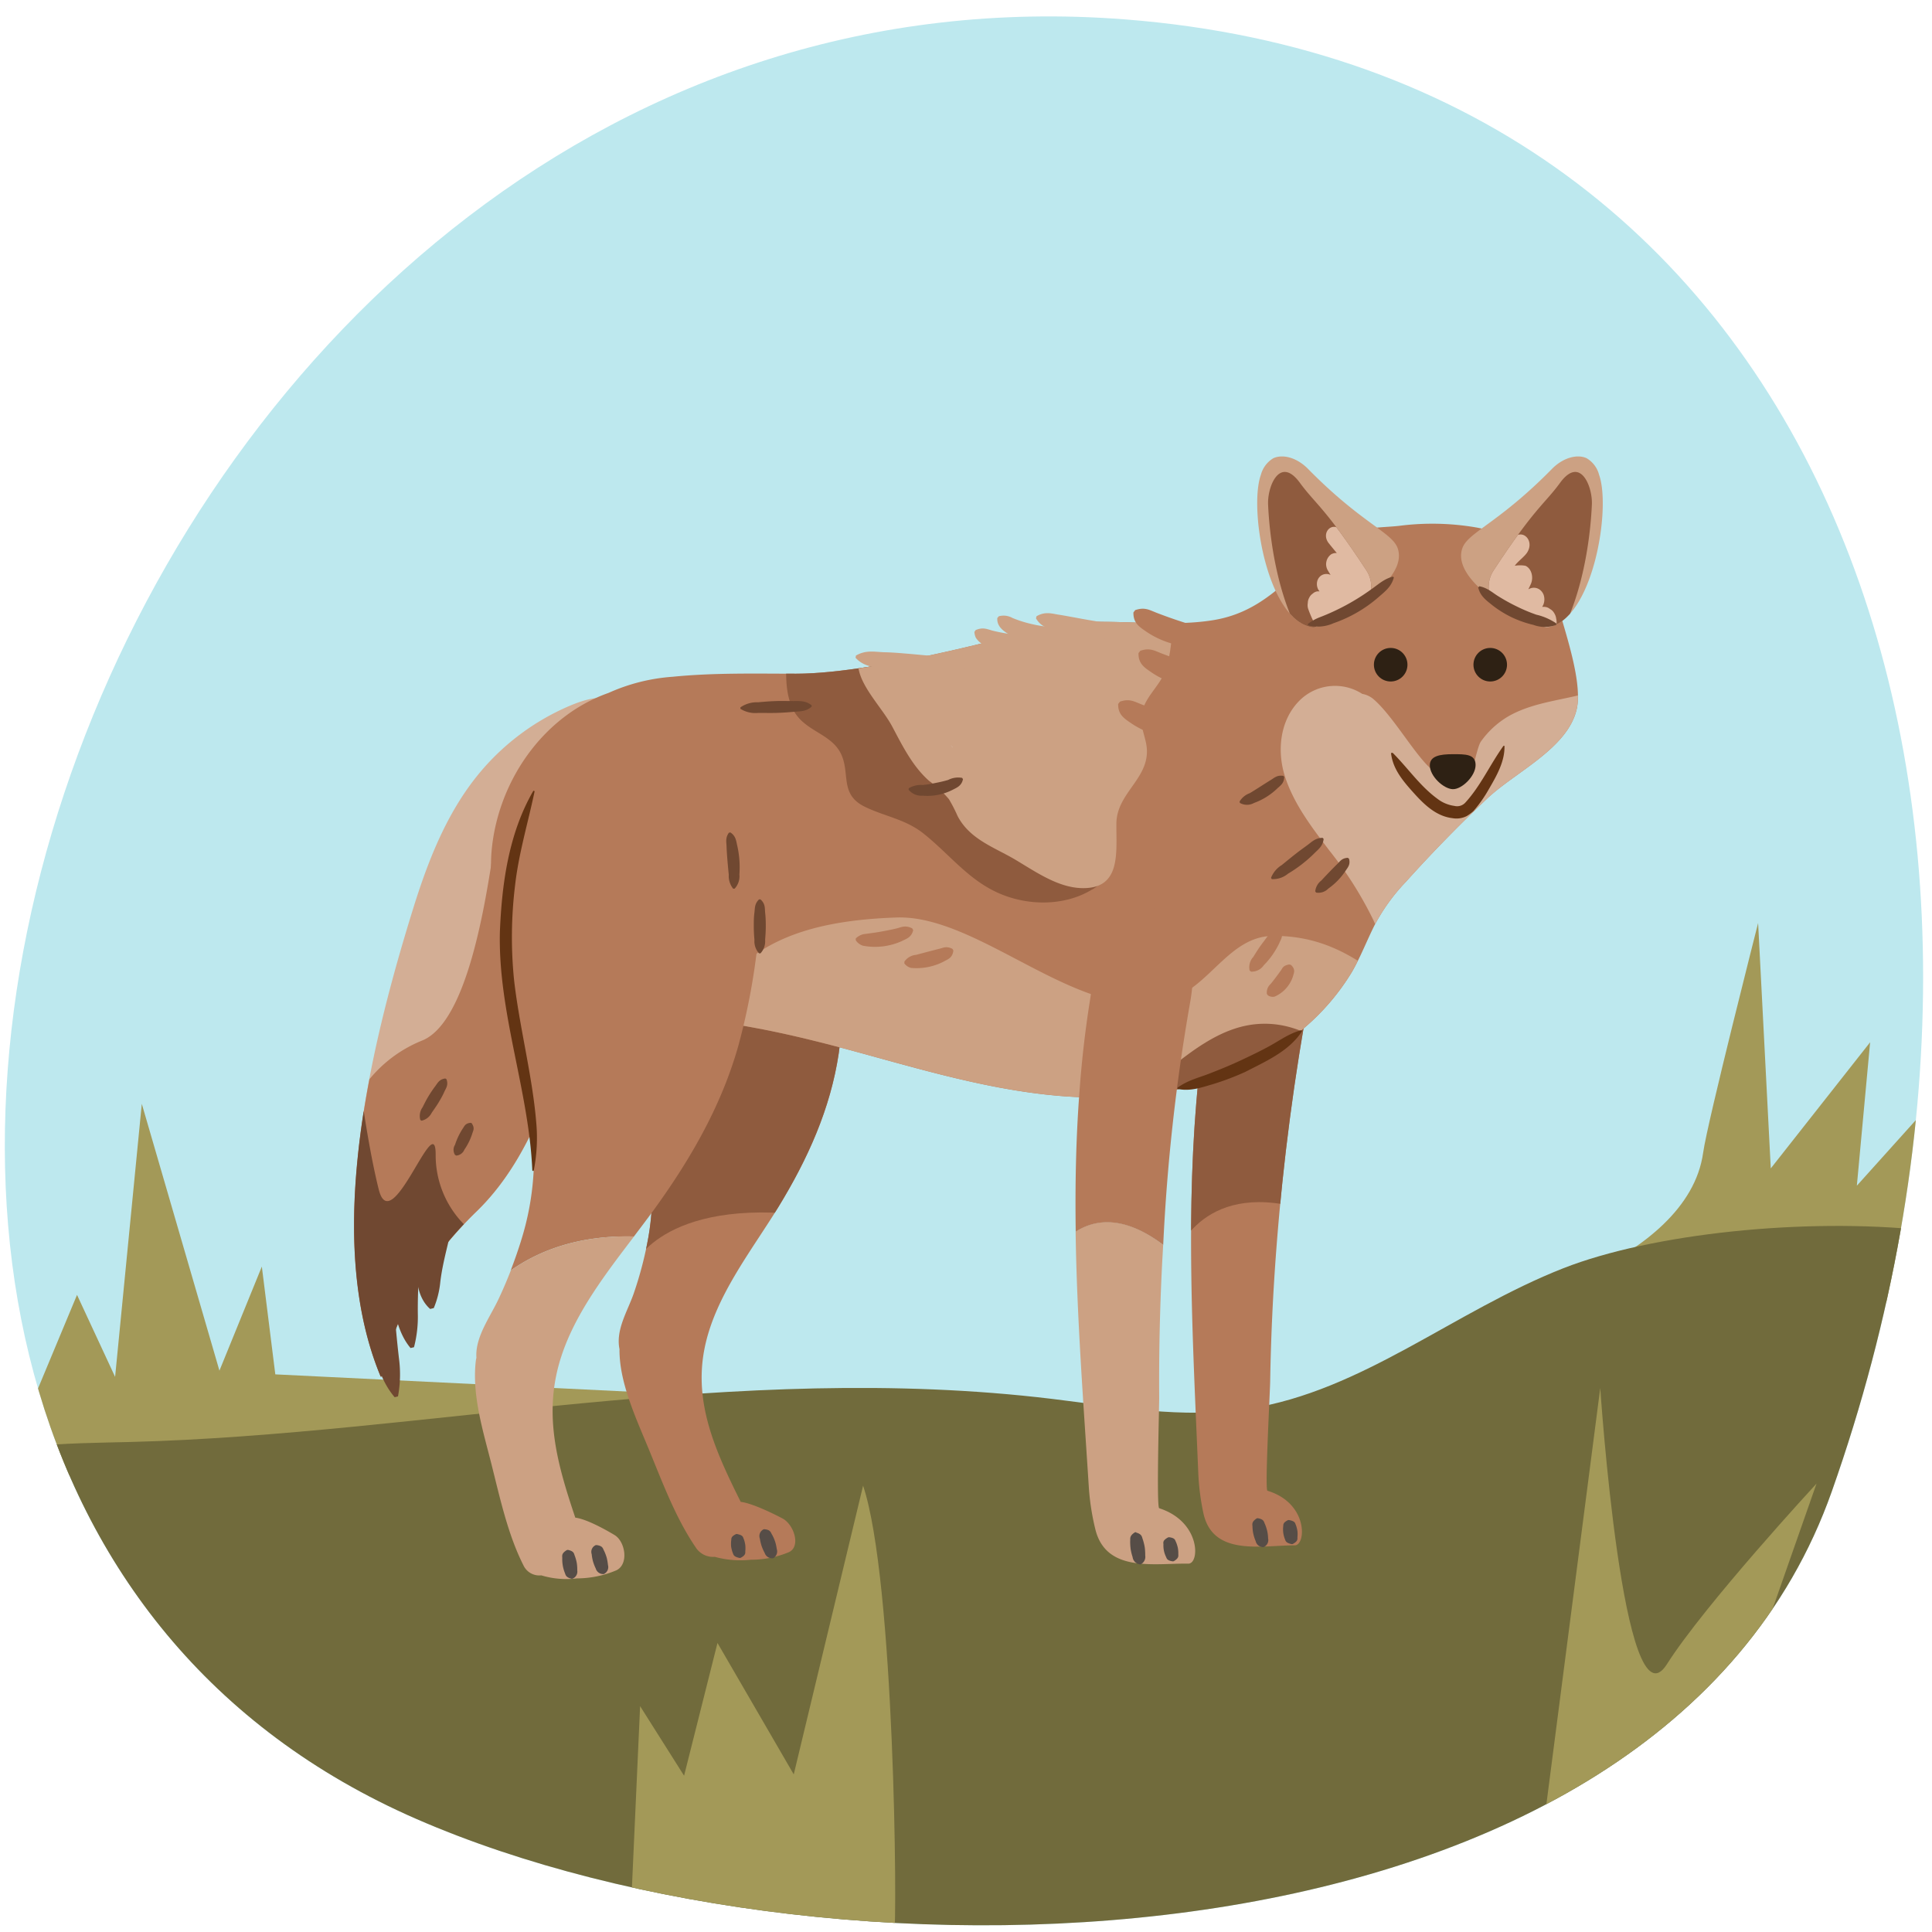 <svg xmlns="http://www.w3.org/2000/svg" xmlns:xlink="http://www.w3.org/1999/xlink" width="380" height="380" viewBox="0 0 380 380"><defs><clipPath id="a"><path d="M221.23,3.81c138.43,10.71,187,153.87,139.06,289.54-34,96.32-195.54,100.54-278.38,64.42C-81.36,286.57,21.26-11.66,221.23,3.81Z" fill="#bde8ee"/></clipPath><clipPath id="b"><path d="M235.76,211.89q.88-8.71,2.46-17.47c1.16-6.36,1.71-13,7.33-17.2,2.65-2,7.06-.68,8.4,2a11.2,11.2,0,0,1,.67,1.67c5.85,1.87,4.09,8.66,3.16,13.59a470.17,470.17,0,0,0-6.73,51.1q-1,13-1.22,26c0,1.69-1.09,21.46-.54,21.63,8.07,2.45,7.6,10.72,5.39,10.74-6.61,0-16.18,2.22-18-6.39a47,47,0,0,1-1-8C234.6,263.6,233.1,237.83,235.76,211.89Z" fill="#b57a59"/></clipPath><clipPath id="c"><path d="M121.85,266a4.12,4.12,0,0,1,0-.51l0-.12c-.79-3.84,1.61-7.51,2.81-11a73.85,73.85,0,0,0,2.88-11.1,49.27,49.27,0,0,0-1.47-23c-2.37-7.85-5.5-15.54-6.47-23.63-.89-7.38.19-16.33,6.56-20.84,1.77-1.25,4.52-.74,6.38.67a8.12,8.12,0,0,1,4.58.65,6.22,6.22,0,0,1,6.91-2.86,6.22,6.22,0,0,1,3.68-2.27,7,7,0,0,1,5.41,1c0-.52.08-1,.15-1.55.67-5.24,9.73-5.31,11.16,0,1.58,5.83,1.48,12,1.55,17.9a111.82,111.82,0,0,1-1,17.77c-1.63,11-6.16,20.93-11.88,30.29-5.34,8.72-12.57,17.7-14.56,28-2.06,10.64,2.16,20,7.15,30,2.21.26,6.2,2.2,8.2,3.25,2.28,1.21,3.65,5.48,1.32,6.62a19.34,19.34,0,0,1-7.52,1.51,18.87,18.87,0,0,1-7.1-.57,4.07,4.07,0,0,1-3.8-1.93c-3.87-5.7-6.43-12.55-9-18.8C125.27,279.32,122,272.47,121.85,266Z" fill="#b57a59"/></clipPath><clipPath id="d"><path d="M96.78,166.49c1.51-13.29,10.26-25.75,22.93-30.21a36.93,36.93,0,0,1,12.6-3.17c8-.8,16.18-.61,24.23-.6,16.63,0,47.46-8.81,47.5-8.82,10.51-3,23.62.09,34.63-1.72,13.26-2.18,17.19-13.66,28.79-17.55,2.31-.78,5.33-.71,7.8-1a50.85,50.85,0,0,1,15.19.34c3.44.64,3.56,1.54,6.28,3.81,4.32,3.61,8.09,5.9,10.37,13.89,1.33,4.68,4.14,13.37,3,18.09-1.81,7.69-12.06,12.29-17.58,17.5s-10.91,10.72-16,16.39a37.72,37.72,0,0,0-6.14,8.5c-1.55,3.07-2.77,6.31-4.51,9.29a45.1,45.1,0,0,1-9.4,11c-10.87,9.43-25,13.4-39.2,13.63-15.77.26-31.09-4.09-46.16-8.25-7.89-2.18-15.79-4.24-23.85-5.67-7.59-1.35-15.25-2.35-22.73-4.21-7.31-1.82-14.73-4.45-20.4-9.59C98,182.58,95.86,174.5,96.78,166.49Z" fill="#b57a59"/></clipPath><clipPath id="e"><path d="M257.28,92.23c-2.26-2.29-5-2.93-6.82-2.11A5.41,5.41,0,0,0,248,93.39c-2.42,6.77,1.31,28.89,10.27,30,1.38.18,19.06-8.18,16.66-15.49C273.86,104.69,267.91,103.05,257.28,92.23Z" fill="#cca183"/></clipPath><clipPath id="f"><path d="M268.74,112.17c2.95,4.5-1.18,11-8.17,14.32a3.76,3.76,0,0,1-4.9-1.58c-4.69-8.59-6-19.82-6.25-25.66-.17-3.56,2.31-9.69,6.25-4.29C258.74,99.15,260.64,99.83,268.74,112.17Z" fill="#8f5b3e"/></clipPath><clipPath id="g"><path d="M305.25,92.23c2.25-2.29,5.05-2.93,6.81-2.11a5.34,5.34,0,0,1,2.46,3.27c2.43,6.77-1.31,28.89-10.27,30-1.38.18-19.06-8.18-16.65-15.49C288.66,104.69,294.62,103.05,305.25,92.23Z" fill="#cca183"/></clipPath><clipPath id="h"><path d="M293.79,112.17c-3,4.5,1.18,11,8.17,14.32a3.75,3.75,0,0,0,4.89-1.58c4.69-8.59,6-19.82,6.25-25.66.17-3.56-2.3-9.69-6.25-4.29C303.79,99.15,301.88,99.83,293.79,112.17Z" fill="#8f5b3e"/></clipPath></defs><path d="M221.23,3.81c138.43,10.71,187,153.87,139.06,289.54-34,96.32-195.54,100.54-278.38,64.42C-81.36,286.57,21.26-11.66,221.23,3.81Z" fill="#bde8ee"/><g clip-path="url(#a)"><path d="M395,258.5c-4.73-.43-88-10-101.53-1.15,0,0,38.46-8.68,41.52-30.64.83-6,10.81-45.16,10.81-45.16l2.49,48.26L367.83,205l-2.61,28.21,20.57-22.87-9.52,27.88L402,241.41Z" fill="#a39958"/><polygon points="176.09 276.28 54.15 270.32 51.5 249.12 43.16 269.59 27.89 217.11 22.64 270.81 15.15 254.69 -0.15 291.39 176.09 276.28" fill="#a39958"/><path d="M-44.07,302.71c10.93,1.65,21-8.21,31.64-13.3,11.85-5.66,25.15-5.46,38.08-5.79,57.74-1.49,118.9-16,181.23-8.48,12.71,1.53,25.7,4,38.72,1.94,22.37-3.47,40.47-19.23,61.91-27.64,34.65-13.58,120.09-12.81,105.9,19.66-2.4,5.48-13.51,165.8-13.51,165.8L-53.54,358.31Z" fill="#716b3c"/><path d="M302.53,367.42,314.75,273s4.53,67.89,13.11,54.33c7.45-11.74,29.43-35.53,29.43-35.53l-21,59.89Z" fill="#a39958"/><path d="M175.86,381.28c.66-4,.1-70.59-6.1-89.07L156.12,349l-15-25.85-6.57,26.11-8.65-13.68-2.12,47Z" fill="#a39958"/></g><path d="M70.32,228c1.72-17.28,6.43-34.73,10.85-49,2.88-9.3,6.45-18.57,12.51-26.19a47.07,47.07,0,0,1,18.69-14.12c11.44-4.68,8.72,3.41,3,10-1.57,1.78-1.73,17.78-1.61,22.88.11,5.27.08,10.54-.27,15.79-.62,9.42-2.17,18.85-5.6,27.68-3.36,8.63-7.53,16.81-14.14,23.23-18.38,17.82-18.09,34.3-18.9,32.36C69.59,258,68.81,243.07,70.32,228Z" fill="#d3ae95"/><path d="M235.76,211.89q.88-8.71,2.46-17.47c1.16-6.36,1.71-13,7.33-17.2,2.65-2,7.06-.68,8.4,2a11.2,11.2,0,0,1,.67,1.67c5.85,1.87,4.09,8.66,3.16,13.59a470.17,470.17,0,0,0-6.73,51.1q-1,13-1.22,26c0,1.69-1.09,21.46-.54,21.63,8.07,2.45,7.6,10.72,5.39,10.74-6.61,0-16.18,2.22-18-6.39a47,47,0,0,1-1-8C234.6,263.6,233.1,237.83,235.76,211.89Z" fill="#b57a59"/><g clip-path="url(#b)"><path d="M236.79,175.24c0,1.24-5.39,71.35-5.39,71.35s5.39-15.35,26.55-8.29l10-66.8Z" fill="#8f5b3e"/></g><path d="M121.85,266a4.12,4.12,0,0,1,0-.51l0-.12c-.79-3.84,1.61-7.51,2.81-11a73.85,73.85,0,0,0,2.88-11.1,49.27,49.27,0,0,0-1.47-23c-2.37-7.85-5.5-15.54-6.47-23.63-.89-7.38.19-16.33,6.56-20.84,1.77-1.25,4.52-.74,6.38.67a8.12,8.12,0,0,1,4.58.65,6.22,6.22,0,0,1,6.91-2.86,6.22,6.22,0,0,1,3.68-2.27,7,7,0,0,1,5.41,1c0-.52.08-1,.15-1.55.67-5.24,9.73-5.31,11.16,0,1.58,5.83,1.48,12,1.55,17.9a111.82,111.82,0,0,1-1,17.77c-1.63,11-6.16,20.93-11.88,30.29-5.34,8.72-12.57,17.7-14.56,28-2.06,10.64,2.16,20,7.15,30,2.21.26,6.2,2.2,8.2,3.25,2.28,1.21,3.65,5.48,1.32,6.62a19.34,19.34,0,0,1-7.52,1.51,18.87,18.87,0,0,1-7.1-.57,4.07,4.07,0,0,1-3.8-1.93c-3.87-5.7-6.43-12.55-9-18.8C125.27,279.32,122,272.47,121.85,266Z" fill="#b57a59"/><g clip-path="url(#c)"><path d="M124.78,248.67s6.22-14.11,37.75-9.13l16.6-63.47L114.4,179.8Z" fill="#8f5b3e"/></g><path d="M113.45,187.35c.35-5.25.38-10.52.27-15.79,0-.52,0-1.18,0-1.91l-15.55-5.41c-.78-8.54-2.72,35.57-15.21,40.45a25.84,25.84,0,0,0-10.3,7.59c-1,5.19-1.79,10.46-2.31,15.71-1.51,15.08-.73,30,4.49,42.63.81,1.94.52-14.54,18.9-32.36,6.61-6.42,10.78-14.6,14.14-23.23C111.28,206.2,112.83,196.77,113.45,187.35Z" fill="#b57a59"/><path d="M96.78,166.49c1.51-13.29,10.26-25.75,22.93-30.21a36.93,36.93,0,0,1,12.6-3.17c8-.8,16.18-.61,24.23-.6,16.63,0,47.46-8.81,47.5-8.82,10.51-3,23.62.09,34.63-1.72,13.26-2.18,17.19-13.66,28.79-17.55,2.31-.78,5.33-.71,7.8-1a50.85,50.85,0,0,1,15.19.34c3.44.64,3.56,1.54,6.28,3.81,4.32,3.61,8.09,5.9,10.37,13.89,1.33,4.68,4.14,13.37,3,18.09-1.81,7.69-12.06,12.29-17.58,17.5s-10.91,10.72-16,16.39a37.72,37.72,0,0,0-6.14,8.5c-1.55,3.07-2.77,6.31-4.51,9.29a45.1,45.1,0,0,1-9.4,11c-10.87,9.43-25,13.4-39.2,13.63-15.77.26-31.09-4.09-46.16-8.25-7.89-2.18-15.79-4.24-23.85-5.67-7.59-1.35-15.25-2.35-22.73-4.21-7.31-1.82-14.73-4.45-20.4-9.59C98,182.58,95.86,174.5,96.78,166.49Z" fill="#b57a59"/><g clip-path="url(#d)"><path d="M150.91,72.07c.76-6.45,13-6.7,12.74,0-.76,20.44-1,41.76,8.78,61,.88,1.72,1.85,3.42,2.89,5.08l.21.2a14.06,14.06,0,0,1,3.08,4.58,69.74,69.74,0,0,0,4.86,5.8,28.54,28.54,0,0,1,13.28,8.58c.77.94,1.6,2.64,2.55,4.09,1.51.9,3,1.75,4.65,2.55,1.87.93,5.39-3.07,8.15-1.85s4.21,6.16,4.74,8.66a4.19,4.19,0,0,1,0,2,4.29,4.29,0,0,1-2.06,2.21c-4.76,2.89-10.9,3.2-16.24,1.5-7.26-2.31-11.09-7.84-16.68-12.35-3.66-3-7.61-3.44-11.72-5.42-5.3-2.57-2.65-6.92-5-10.94-2.12-3.57-7-4.09-9.09-8.09-2.43-4.75-.83-10.42-1.67-15.48-.58-3.43-1.94-6.83-2.62-10.27C149.06,100.19,149.29,86,150.91,72.07Z" fill="#8f5b3e"/><path d="M255.54,137.85a9.89,9.89,0,0,1,12.4-1.37,4.7,4.7,0,0,1,2.33,1.14c3.41,3,7.18,9.4,10.26,12.69s4.81,2.61,8.72,1.63c.67-1.06,1.32-5.15,2.06-6.14a17.43,17.43,0,0,1,5.4-4.93c4-2.28,8.56-2.92,13-3.93,4.16-.95,8.43-2.39,10.38-6.07a3,3,0,0,1,5.2,3,14.38,14.38,0,0,1-4.91,5.24c4.5,1.44,4.29,9-.63,10.7s-9.88,3-14.64,5a103.83,103.83,0,0,0-13.41,7.25l-.25.14a58,58,0,0,0,5.67,1.45,7.43,7.43,0,0,1,1.41.24c4.72,1.21,6.07,8.55,1.42,10.84a15.1,15.1,0,0,1-12.36.5c-.72.85-2.57,2.53-2.76,2.73-1.54,1.61-2.91,3.22-5.08,4a10.66,10.66,0,0,1-1.23.32,56.7,56.7,0,0,1,3,12.5c.21,1.74-1.53,3.33-3.1,3.52s-3.63-.79-3.93-2.57A61.77,61.77,0,0,0,270.14,181a73.58,73.58,0,0,0-8.67-13.71c-3.35-4.42-6.82-8.91-8.62-14.22C251.12,148,251.62,141.84,255.54,137.85Z" fill="#d3ae95"/><path d="M133.87,206.86c8.31-16.19,16-25.51,42.49-26.4,16.52-.56,36.37,21.15,53.38,16.25,8.14-2.34,11.89-12.58,20.67-12.63,8.44-.06,15,3.14,21.4,8.32a4.15,4.15,0,0,1,1.29,1.71c8.45.4,8.29,12.36,0,13-13.16,1.1-25.61,2.68-38.2,6.9a6.08,6.08,0,0,1-1.63.31,93.28,93.28,0,0,1-55,1.4,6.45,6.45,0,0,1-4.05-3.52,89.67,89.67,0,0,1-29.94-8.44c-2,7.89,2.31,16.85,7.43,23.34s-2.79,14.95-9.26,9.27C130.78,226.22,126.81,220.63,133.87,206.86Z" fill="#cca183"/><path d="M170.12,118.27a5.58,5.58,0,0,1,11,1c7.63-2.72,19.83-7.78,25.25-8,4-.18,9.72,1.94,13.94,3.93a28.57,28.57,0,0,1,4-9.34c3.61-5.17,11.54-2.37,10,4.51-.95,4.26-3.07,7.47-3.55,12-.34,3.18-.46,6.51-1.55,9.53-1.22,3.4-4.72,5.63-4.74,9.55,0,1.7.7,3.29,1,5,1.1,6.49-5.83,9.27-5.89,15.52-.05,5.77,1,12.92-6.84,12.71-4.73-.13-9.12-3.27-13.14-5.65s-8.85-3.92-11.26-8.54a29.94,29.94,0,0,0-1.69-3.29,21.42,21.42,0,0,0-3.86-3.57c-3.26-2.85-5.25-6.86-7.3-10.73-1.79-3.36-5.64-7.24-6.52-10.91C167.83,127.49,168.82,122.56,170.12,118.27Z" fill="#cca183"/><path d="M187.32,146.89a1.67,1.67,0,0,0,.08.2c-.15-.2-.31-.39-.45-.59C187.07,146.63,187.18,146.76,187.32,146.89Z" fill="#d6beac"/><path d="M205.41,241.32a90.89,90.89,0,0,1,24.29-30.86c5-4,10.54-8.3,17.13-9,7.23-.74,12.72,2.73,18.24,6.87,4.95,3.72.8,11.38-4.94,8.45-4.34-2.21-9-4-13.7-1.9-4.54,2.06-8.54,5.87-12.11,9.26a86.92,86.92,0,0,0-17.59,23.76C212.88,255.48,201.73,248.85,205.41,241.32Z" fill="#8f5b3e"/></g><path d="M145.26,205.56a130.63,130.63,0,0,0,3.62-18.71c.79-6.21.57-13.87-1.34-19.68-6.08-18.47-22.75-12.18-33.31-6-11.83,6.9-12.61,25.65-12.79,33.43-.2,8.51,1.8,16.61,3,24.88a54.8,54.8,0,0,1-1.87,24.28c-.63,2.06-1.35,4.11-2.13,6.14,5.29-3.74,13.13-7,24.24-6.69,1.46-1.93,2.91-3.84,4.27-5.73C136.07,227.6,142,217.18,145.26,205.56Z" fill="#b57a59"/><path d="M228,296.65c-.56-.18,0-20,0-21.73q-.09-13.05.56-26.08c.07-1.33.15-2.66.22-4-7.87-6-13.56-5-17.22-2.59.24,16.78,1.53,33.57,2.61,50.46a48.35,48.35,0,0,0,1.25,8c2.08,8.7,11.65,6.73,18.29,6.84C236,307.61,236.21,299.3,228,296.65Z" fill="#cca183"/><circle cx="273.53" cy="130.74" r="3.3" fill="#2e2114"/><circle cx="293.11" cy="130.74" r="3.3" fill="#2e2114"/><path d="M281.23,150.47c-.05,2.17,2.7,4.69,4.5,4.75s4.5-2.58,4.5-4.75-2-2.13-4.5-2.13S281.27,148.69,281.23,150.47Z" fill="#2e2114"/><path d="M273.93,148.08c3,3,5.35,6.51,8.75,9a7,7,0,0,0,3.38,1.43,2.19,2.19,0,0,0,2.2-.7c3-3.3,4.79-7.39,7.44-11.09a.15.15,0,0,1,.21,0c.09,3-1.53,5.85-3,8.37a26.77,26.77,0,0,1-3.08,4.42,8.32,8.32,0,0,1-1.34,1,4.46,4.46,0,0,1-2.82.41c-3.26-.38-5.65-2.78-7.69-5.05s-4-4.59-4.37-7.65a.16.16,0,0,1,.27-.12Z" fill="#633413"/><path d="M257.28,92.23c-2.26-2.29-5-2.93-6.82-2.11A5.41,5.41,0,0,0,248,93.39c-2.42,6.77,1.31,28.89,10.27,30,1.38.18,19.06-8.18,16.66-15.49C273.86,104.69,267.91,103.05,257.28,92.23Z" fill="#cca183"/><g clip-path="url(#e)"><path d="M268.74,112.17c2.95,4.5-1.18,11-8.17,14.32a3.76,3.76,0,0,1-4.9-1.58c-4.69-8.59-6-19.82-6.25-25.66-.17-3.56,2.31-9.69,6.25-4.29C258.74,99.15,260.64,99.83,268.74,112.17Z" fill="#8f5b3e"/><g clip-path="url(#f)"><path d="M257.23,118.6a2.13,2.13,0,0,1,.29-1.06,1.91,1.91,0,0,1,.66-.77,1.82,1.82,0,0,1,.87-.45,3.91,3.91,0,0,1,.48,0l-.22-.32a2.34,2.34,0,0,1-.24-1.63,2,2,0,0,1,.69-1.1,1.89,1.89,0,0,1,1.95-.19c-.19-.3-.38-.6-.56-.92a2.39,2.39,0,0,1,.71-3.16,2.08,2.08,0,0,1,1.07-.23c-.56-.66-1.11-1.34-1.64-2-1.47-2,.68-4.27,2.42-2.53a72.41,72.41,0,0,0,6.61,5.92q1.79,1.41,3.64,2.69a19.53,19.53,0,0,1,3.81,2.93,2.5,2.5,0,0,1,.38,2.74,1.92,1.92,0,0,1-2.24.92,2.68,2.68,0,0,1-.81,1.68,34.35,34.35,0,0,1-3.8,2.53c-1.13.72-2.25,1.45-3.39,2.15a6,6,0,0,1-2.13.89,4.27,4.27,0,0,1-2.21-.12c-.14-.06-.26-.14-.39-.21a.85.85,0,0,1-.32,0,1,1,0,0,1-.58,0,1.69,1.69,0,0,1-.84-.33,3.39,3.39,0,0,1-.56-.37,5.05,5.05,0,0,1-.95-.9,15.81,15.81,0,0,1-1.16-1.73,21.52,21.52,0,0,1-1.46-3.25A2.35,2.35,0,0,1,257.23,118.6Z" fill="#e0baa2"/></g></g><path d="M223.48,301.44c1.21.34,1.1.89,1.31,1.39a10.64,10.64,0,0,1,.37,1.53,11.86,11.86,0,0,1,.09,1.58,1.65,1.65,0,0,1-.84,1.72.41.41,0,0,1-.34,0,1.63,1.63,0,0,1-1.3-1.4,11.4,11.4,0,0,1-.38-1.53,11.87,11.87,0,0,1-.1-1.58c.06-.53-.2-1,.85-1.71a.38.38,0,0,1,.34-.05Z" fill="#564d47"/><path d="M230,302.36c1.2.17,1.1.59,1.31.95a6.84,6.84,0,0,1,.36,1.14,6,6,0,0,1,.09,1.2c0,.41.14.78-.83,1.38a.48.48,0,0,1-.33.06c-1.12-.18-1.11-.58-1.29-.95a5,5,0,0,1-.48-2.33c0-.42-.21-.77.84-1.38a.55.55,0,0,1,.33-.07Z" fill="#564d47"/><path d="M247.43,298.62c1.22.22,1.15.73,1.38,1.17a8.4,8.4,0,0,1,.44,1.37,7.55,7.55,0,0,1,.17,1.43,1.48,1.48,0,0,1-.74,1.63.4.4,0,0,1-.33.08,1.5,1.5,0,0,1-1.37-1.17,8.44,8.44,0,0,1-.45-1.37,7.46,7.46,0,0,1-.18-1.43c0-.49-.26-.92.75-1.63a.44.44,0,0,1,.33-.08Z" fill="#564d47"/><path d="M253.66,299c1.19.24,1.06.66,1.24,1a6.15,6.15,0,0,1,.29,1.16,6,6,0,0,1,0,1.2c0,.41.08.79-.92,1.32a.51.51,0,0,1-.34,0c-1.1-.26-1.07-.66-1.22-1a5.27,5.27,0,0,1-.33-2.36c.08-.41-.15-.77.93-1.32a.57.57,0,0,1,.34,0Z" fill="#564d47"/><path d="M145.07,301.75c1.18.24,1.05.65,1.24,1a5.84,5.84,0,0,1,.28,1.15,5.91,5.91,0,0,1,0,1.19c0,.4.09.78-.91,1.31a.51.51,0,0,1-.34,0c-1.1-.25-1.07-.65-1.23-1a6.71,6.71,0,0,1-.3-1.15,5.81,5.81,0,0,1,0-1.18c.08-.41-.15-.78.93-1.32a.57.57,0,0,1,.34,0Z" fill="#564d47"/><path d="M150.35,300.78c1.24.11,1.22.63,1.5,1.06a7.54,7.54,0,0,1,.92,2.8,1.53,1.53,0,0,1-.55,1.75.4.4,0,0,1-.33.1,1.52,1.52,0,0,1-1.49-1.06,8.55,8.55,0,0,1-.6-1.35,8.87,8.87,0,0,1-.34-1.44,1.46,1.46,0,0,1,.57-1.75.48.48,0,0,1,.32-.11Z" fill="#564d47"/><path d="M305.25,92.23c2.25-2.29,5.05-2.93,6.81-2.11a5.34,5.34,0,0,1,2.46,3.27c2.43,6.77-1.31,28.89-10.27,30-1.38.18-19.06-8.18-16.65-15.49C288.66,104.69,294.62,103.05,305.25,92.23Z" fill="#cca183"/><g clip-path="url(#g)"><path d="M293.79,112.17c-3,4.5,1.18,11,8.17,14.32a3.75,3.75,0,0,0,4.89-1.58c4.69-8.59,6-19.82,6.25-25.66.17-3.56-2.3-9.69-6.25-4.29C303.79,99.15,301.88,99.83,293.79,112.17Z" fill="#8f5b3e"/><g clip-path="url(#h)"><path d="M306.09,121.73a2.66,2.66,0,0,0-.42-1.17,2,2,0,0,0-.81-.78,1.82,1.82,0,0,0-1-.41,3.15,3.15,0,0,0-.53,0l.21-.4a2.8,2.8,0,0,0,.1-1.89,2.24,2.24,0,0,0-.87-1.16,2,2,0,0,0-2.16,0c.17-.38.36-.75.52-1.13.54-1.32.07-3-1.1-3.51a6.1,6.1,0,0,0-2.09,0c.54-.83,2-1.84,2.49-2.71,1.43-2.4-1.18-4.78-2.91-2.57a88.56,88.56,0,0,1-6.69,7.61c-1.21,1.22-2.46,2.4-3.73,3.54a22.12,22.12,0,0,0-3.91,3.83,3,3,0,0,0-.14,3.17,2,2,0,0,0,2.56.76,3,3,0,0,0,1.06,1.81,33.93,33.93,0,0,0,4.44,2.4c1.31.67,2.62,1.36,3.94,2a6.53,6.53,0,0,0,2.43.74,4.58,4.58,0,0,0,2.42-.43,3,3,0,0,0,.41-.29,1.09,1.09,0,0,0,.36,0,1.07,1.07,0,0,0,.63-.11,1.8,1.8,0,0,0,.89-.49,3.83,3.83,0,0,0,.59-.49,5.77,5.77,0,0,0,.94-1.14,18.77,18.77,0,0,0,1.12-2.13,26.55,26.55,0,0,0,1.28-3.9A2.76,2.76,0,0,0,306.09,121.73Z" fill="#e0baa2"/></g></g><path d="M105.14,155.7c-1.31,6.22-3.11,12.14-3.82,18.35a83.83,83.83,0,0,0-.22,18.6c1,9,3.62,19,4.36,28a33.27,33.27,0,0,1-.47,9.55.15.15,0,0,1-.29,0c-.68-15.82-6.75-30.93-6.38-46.88.38-9.49,1.73-19.38,6.55-27.72a.15.15,0,0,1,.27.11Z" fill="#633413"/><path d="M231.68,213.88c2-1.43,4.09-1.9,6.17-2.71s4.11-1.63,6.11-2.57,4-1.89,5.91-2.95,3.76-2.41,6-3a.16.16,0,0,1,.18.23c-2.54,3.91-7.12,5.88-11.1,7.94a52.75,52.75,0,0,1-6.41,2.43c-2.19.63-4.37,1.43-6.81.95a.16.16,0,0,1-.06-.29Z" fill="#633413"/><path d="M77.61,274.8c-3.38-4-4-8.92-5-13.79a60.64,60.64,0,0,1-.83-14.61l4.89,0c.58,7,1,14,1.82,20.93a23.57,23.57,0,0,1-.21,7.32l-.67.17Z" fill="#704831"/><path d="M80.75,265.14c-5.12-6-4.16-19.79-1.61-26.83l4.72,1.25a95.39,95.39,0,0,0-1.68,18.77,23.91,23.91,0,0,1-.75,6.65l-.68.16Z" fill="#704831"/><path d="M84.6,257.45c-4.8-4.21-2.1-14.68,0-19.78l4.7,1.34c-.75,4.59-2.26,8.94-2.74,13.53a17.93,17.93,0,0,1-1.24,4.74l-.68.17Z" fill="#704831"/><path d="M252.59,152.86c-.05,1.28-.82,1.69-1.44,2.29a13,13,0,0,1-4.49,2.78,2.85,2.85,0,0,1-2.79,0l-.06-.28a3.84,3.84,0,0,1,2-1.64c1.18-.7,2.89-1.83,4.08-2.56.72-.42,1.28-1.06,2.54-.84l.18.23Z" fill="#704831"/><path d="M260.34,165c-.14,1.45-1.07,2.06-1.83,2.84a26.72,26.72,0,0,1-5.17,4,4.6,4.6,0,0,1-3.19,1.07l-.16-.24a5.2,5.2,0,0,1,2.14-2.54c.82-.67,1.64-1.34,2.47-2s1.69-1.28,2.54-1.9,1.56-1.42,3-1.44l.2.21Z" fill="#704831"/><path d="M265.33,168.89c.34,1.19-.28,1.76-.71,2.44a13.2,13.2,0,0,1-3.35,3.44,2.71,2.71,0,0,1-2.4.79l-.18-.23a3.06,3.06,0,0,1,1.2-2.14c.75-.82,2.3-2.44,3.1-3.21.56-.52.88-1.19,2.1-1.26l.24.17Z" fill="#704831"/><path d="M223.28,120c1.93-.65,2.81,0,4.34.58,2.4.92,4.76,1.73,7.23,2.45l.93.25a4.51,4.51,0,0,1,2.88,1.89v.57a3.85,3.85,0,0,1-2.23,1.44,17.31,17.31,0,0,1-10.8-2.83c-1.45-1-2.75-1.73-2.7-3.89l.35-.46Z" fill="#b57a59"/><path d="M168.36,128.94c2-1.18,3.81-.69,5.65-.65s3.66.22,5.48.37c2.73.26,5.47.48,8.2.84a6.8,6.8,0,0,1,2.74,1.21v.44a6.37,6.37,0,0,1-2.81,1.13,55.62,55.62,0,0,1-14-.74c-1.83-.39-3.73-.41-5.34-2.16l.07-.44Z" fill="#cca183"/><path d="M203.85,121.22c1.83-1.08,3.23-.45,4.71-.27,2.49.42,6.09,1.15,8.54,1.47a9.09,9.09,0,0,1,4.35,1l.11.42c-1.1,1.63-2.88,1.75-4.59,1.79a26.83,26.83,0,0,1-9.2-1.51c-1.43-.53-2.94-.69-4-2.49l.1-.42Z" fill="#cca183"/><path d="M196.42,121.22a3.58,3.58,0,0,1,2.73.33,23.34,23.34,0,0,0,3.64,1.16,22.65,22.65,0,0,0,3,.53,6.33,6.33,0,0,1,2.39.4,4.48,4.48,0,0,1,1,.57l.11.43a3,3,0,0,1-1.57,1.49,11.85,11.85,0,0,1-9.29-1.37c-1.2-.72-2.39-1.63-2.27-3.21l.29-.33Z" fill="#cca183"/><path d="M191.89,123.93c1.42-.59,2.1-.24,3.3.1a35,35,0,0,0,7.05,1,3.76,3.76,0,0,1,1.72.83l.11.42c-.63,1.48-1.8,1.71-3.12,1.9a11.72,11.72,0,0,1-6.92-1.09,4.26,4.26,0,0,1-2.1-1.66,3.29,3.29,0,0,1-.28-1.13l.24-.37Z" fill="#cca183"/><path d="M87.82,212.27c.42,1.18-.12,1.77-.44,2.5s-.72,1.42-1.13,2.1-.87,1.32-1.34,2a2.93,2.93,0,0,1-2,1.56l-.24-.15a2.94,2.94,0,0,1,.45-2.5c.35-.71.71-1.42,1.12-2.1a23.4,23.4,0,0,1,1.34-2c.49-.63.77-1.38,2-1.56l.24.15Z" fill="#704831"/><path d="M92.82,221c.62.95.22,1.4.06,2a12.78,12.78,0,0,1-.66,1.62,12.52,12.52,0,0,1-.88,1.5,1.89,1.89,0,0,1-1.58,1.17l-.26-.13a1.85,1.85,0,0,1,0-2,13.3,13.3,0,0,1,.64-1.62A13.48,13.48,0,0,1,91,222c.35-.47.46-1.06,1.59-1.16l.25.13Z" fill="#704831"/><path d="M251.89,182.79c.64,1.33,0,2-.31,2.81a17.5,17.5,0,0,1-1.33,2.25,16.12,16.12,0,0,1-1.68,2,2.86,2.86,0,0,1-2.52,1.26l-.27-.24a3,3,0,0,1,.72-2.65c.44-.7.87-1.4,1.34-2.07s1-1.32,1.47-2,.8-1.42,2.26-1.57l.32.17Z" fill="#b57a59"/><path d="M253.91,189.78c1,.94.56,1.63.38,2.32a6.54,6.54,0,0,1-3.58,3.92c-.36.1-1.31.06-1.54-.58a2.23,2.23,0,0,1,.77-1.92c.68-.86,1.31-1.69,1.95-2.58.37-.45.35-1,1.67-1.24l.35.08Z" fill="#b57a59"/><path d="M179.63,182.87c-.32,1.53-1.39,1.79-2.3,2.25a12.81,12.81,0,0,1-7.6.89,2.64,2.64,0,0,1-1.41-1.07l0-.36a3.27,3.27,0,0,1,1.47-.83c1.34-.19,2.68-.34,4-.61.88-.16,1.75-.33,2.63-.55s1.61-.67,3,0l.17.32Z" fill="#b57a59"/><path d="M187.51,187c-.19,1.46-1.11,1.67-1.86,2.11a11.71,11.71,0,0,1-6.44,1.27,2.32,2.32,0,0,1-1.33-.88v-.36a3.08,3.08,0,0,1,2.3-1.33c1.12-.3,3.38-.9,4.5-1.18.79-.16,1.38-.64,2.66,0l.17.32Z" fill="#b57a59"/><path d="M290.92,115.3c1.68.31,2.62,1.28,3.82,2a38.37,38.37,0,0,0,3.62,2,34.44,34.44,0,0,0,3.81,1.6,11.59,11.59,0,0,1,3.94,1.72l0,.29a6.51,6.51,0,0,1-4.5,0,21.32,21.32,0,0,1-4.24-1.48,20.83,20.83,0,0,1-3.82-2.37c-1.15-.93-2.44-1.81-2.8-3.52l.2-.21Z" fill="#704831"/><path d="M274.14,113.62c-.49,1.86-1.89,2.85-3.14,3.95a26.67,26.67,0,0,1-8.69,5,7.56,7.56,0,0,1-5.06.42l0-.28a9.46,9.46,0,0,1,2.17-1.24,44.52,44.52,0,0,0,10.33-5.59c1.32-.9,2.41-2,4.22-2.47l.21.2Z" fill="#704831"/><path d="M224.28,128c1.93-.65,2.81,0,4.34.58,2.4.92,4.76,1.73,7.23,2.45l.93.25a4.51,4.51,0,0,1,2.88,1.89v.57a3.85,3.85,0,0,1-2.23,1.44,17.31,17.31,0,0,1-10.8-2.83c-1.45-1-2.75-1.73-2.7-3.89l.35-.46Z" fill="#b57a59"/><path d="M220.28,138c1.93-.65,2.81,0,4.34.58,2.4.92,4.76,1.73,7.23,2.45l.93.25a4.51,4.51,0,0,1,2.88,1.89v.57a3.85,3.85,0,0,1-2.23,1.44,17.31,17.31,0,0,1-10.8-2.83c-1.45-1-2.75-1.73-2.7-3.89l.35-.46Z" fill="#b57a59"/><path d="M228.79,244.85A375.59,375.59,0,0,1,234,197.64c2.45-13.3-2.92-16.69-3.43-17.07-4-3-6.7-2.52-9.32-.6-5.54,4.07-5.91,10.76-6.92,17.13-.92,5.84-1.58,11.67-2,17.5-.71,9.23-.88,18.44-.75,27.66C215.23,239.89,220.92,238.89,228.79,244.85Z" fill="#b57a59"/><path d="M120.87,301.92c-1.84-1.11-5.54-3.15-7.72-3.42-3.53-10.53-6.4-20.38-2.79-31.58,2.76-8.59,8.71-16.32,14.35-23.73-11.11-.28-18.95,2.95-24.24,6.69q-1.09,2.81-2.37,5.54c-1.7,3.65-4.64,7.51-4.4,11.56,0,0,0,.08,0,.12a3,3,0,0,0-.11.54c-.81,6.8,1.48,14,3.09,20.41,1.66,6.58,3.22,13.8,6.26,19.8a3.44,3.44,0,0,0,3.52,2,16.94,16.94,0,0,0,7,.6,20,20,0,0,0,7.75-1.58C123.73,307.69,123,303.19,120.87,301.92Z" fill="#cca183"/><path d="M74.49,233.94c-1.16-4.64-2.19-10.49-2.95-15.42-.49,3.15-.91,6.31-1.22,9.47-1.51,15.08-.73,30,4.49,42.63.77,1.85.56-13,16.42-29.84a19.36,19.36,0,0,1-5.54-13.69C85.69,217.76,77,243.9,74.49,233.94Z" fill="#704831"/><path d="M111.77,304.86c1.21.27,1.11.77,1.31,1.22a8.42,8.42,0,0,1,.37,1.37,8.52,8.52,0,0,1,.09,1.43,1.49,1.49,0,0,1-.83,1.58.46.46,0,0,1-.34.05c-1.12-.29-1.12-.77-1.3-1.22a7.21,7.21,0,0,1-.48-2.8c0-.49-.2-.92.85-1.58a.43.43,0,0,1,.33-.05Z" fill="#564d47"/><path d="M117.37,303.9c1.23.17,1.19.68,1.44,1.11a8.76,8.76,0,0,1,.52,1.37,9.62,9.62,0,0,1,.25,1.44,1.5,1.5,0,0,1-.66,1.69.46.46,0,0,1-.32.09,1.52,1.52,0,0,1-1.43-1.11,8.81,8.81,0,0,1-.53-1.37,8.39,8.39,0,0,1-.26-1.43A1.43,1.43,0,0,1,117,304a.46.46,0,0,1,.33-.1Z" fill="#564d47"/><path d="M159.63,139c-1.14,1-2.31.89-3.48,1s-2.33.19-3.49.22-2.34,0-3.51,0a5.6,5.6,0,0,1-3.52-.8v-.29a5.68,5.68,0,0,1,3.47-1c1.17-.11,2.33-.2,3.5-.24s2.33,0,3.5,0,2.33-.11,3.53.82V139Z" fill="#704831"/><path d="M189.4,153.27c-.27,1.33-1.27,1.68-2.14,2.13a10.92,10.92,0,0,1-5.79,1.1,3.22,3.22,0,0,1-2.77-1.19l.06-.28a4.61,4.61,0,0,1,2.72-.63A23.53,23.53,0,0,0,184,154c.83-.16,1.66-.35,2.48-.59a4.3,4.3,0,0,1,2.76-.41l.16.24Z" fill="#704831"/><path d="M149.58,176.9c1,.89.82,1.77.92,2.65s.12,1.77.12,2.66-.06,1.76-.13,2.65a3.5,3.5,0,0,1-.91,2.65h-.29a3.53,3.53,0,0,1-.9-2.65c-.08-.89-.13-1.77-.13-2.65s0-1.77.12-2.66,0-1.76.91-2.65Z" fill="#704831"/><path d="M143.64,163.72c1.13.73,1.14,1.7,1.37,2.62a19.16,19.16,0,0,1,.42,5.65,3.57,3.57,0,0,1-.94,2.8h-.29a4,4,0,0,1-.86-2.75c-.16-1.6-.37-3.82-.43-5.4,0-.91-.32-1.76.45-2.85l.28-.06Z" fill="#704831"/></svg>